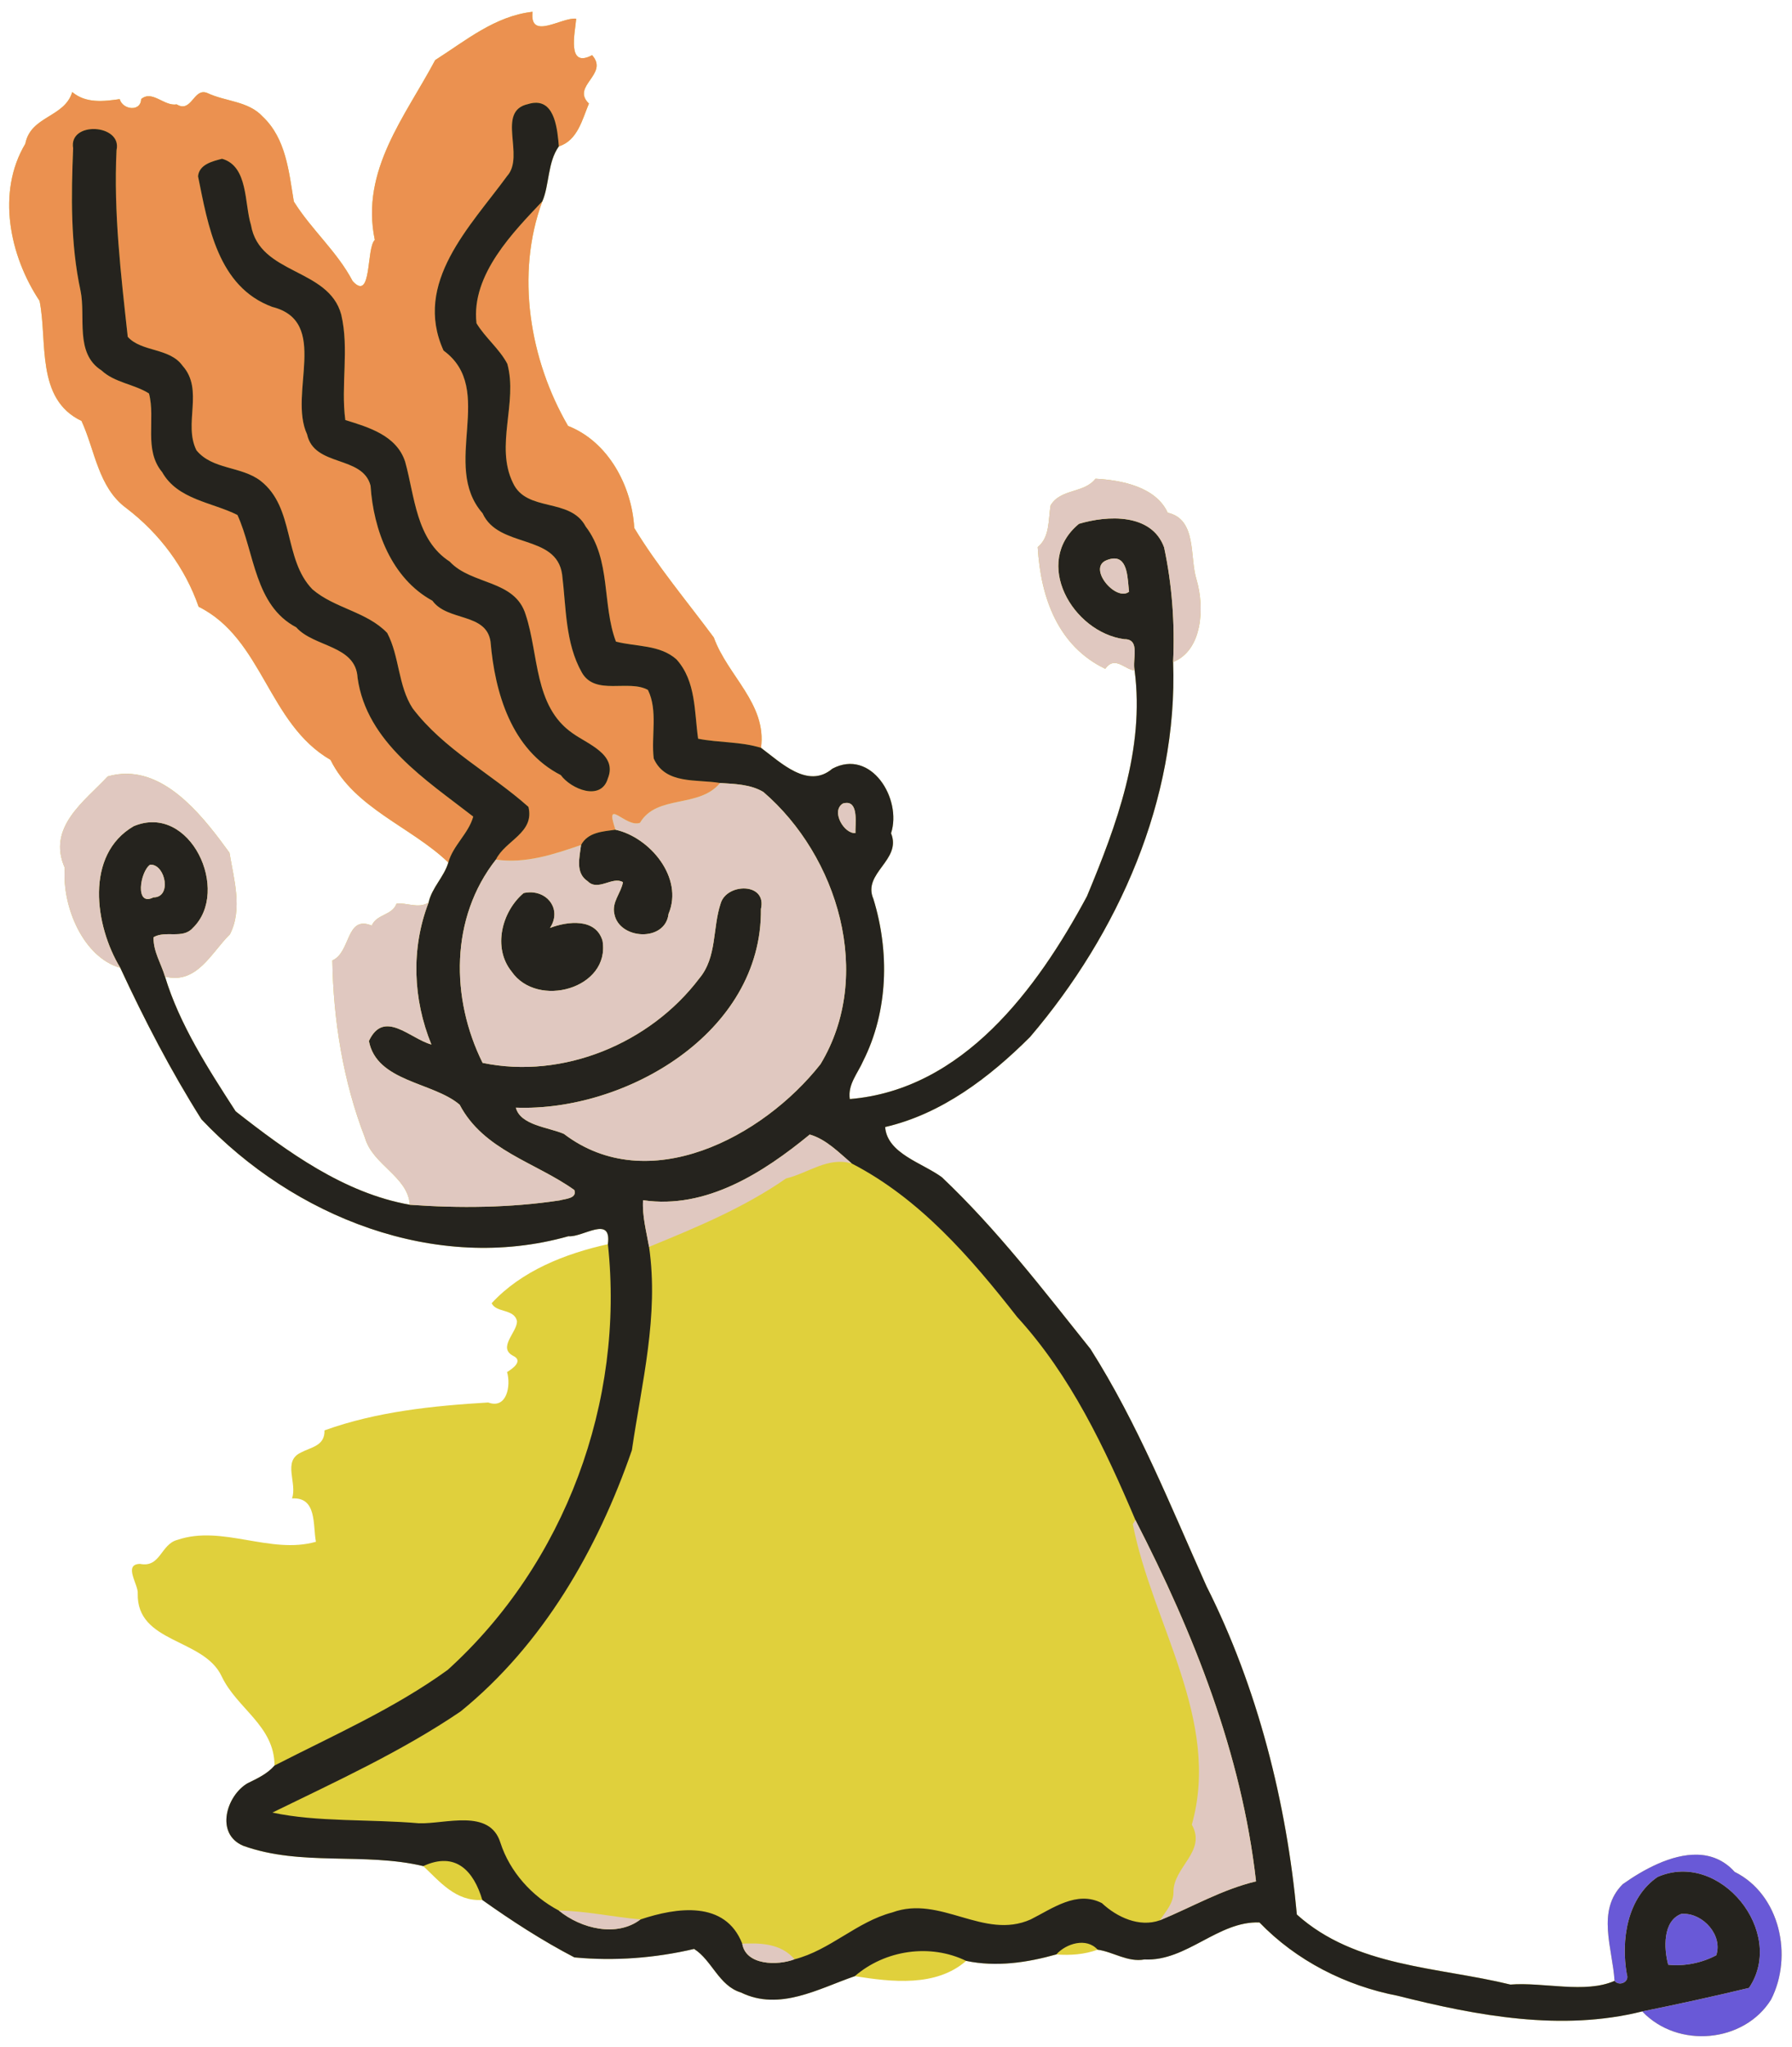 <?xml version="1.0" encoding="UTF-8" standalone="no"?>
<svg id="svg2" xmlns:rdf="http://www.w3.org/1999/02/22-rdf-syntax-ns#" xmlns="http://www.w3.org/2000/svg" height="933pt" width="817pt" version="1.1" xmlns:cc="http://creativecommons.org/ns#" xmlns:dc="http://purl.org/dc/elements/1.1/" viewBox="0 0 817 933">
<g id="g4208">
<path id="rect4205" d="m242.79 5.37c-17.24 2-30.341 13.09-44.381 22.02-13.64 25.67-34.14 50.279-27.53 81.969-3.98 3.69-1.18 28.55-10.1 18.77-7.04-13.46-18.89-23.53-26.82-36.28-2.27-13.68-3.56-28.63-14.16-38.67-6.59-7.19-16.971-6.819-25.341-10.809-6.24-2.52-7.04 9.359-13.9 5.209-5.76 0.96-11.109-6.68-16.209-2.43-0.1 5.95-8.45 4.93-9.77 0.03-7.45 1.09-15.44 1.99-21.65-3.22-3.5 11.66-18.919 10.78-21.389 23.57-13.21 22.11-7.15 51.1 6.5 71.62 3.74 18.51-1.901 44.699 19.119 54.709 6.17 13.36 7.581 30.25 20.331 39.67 15.4 11.7 26.969 27.42 33.069 45.02 29.32 14.61 31.561 53.28 60.131 69.8 10.86 22.07 36.87 30.56 53.7 46.78-1.95 6.62-7.5 11.441-9 18.261-4.74 2.96-10.07-0.131-14.6 0.509-2.11 5.48-8.961 4.621-11.311 9.991-11.84-4.94-9.449 12.229-17.959 15.869 0.44 27.19 4.96 55.301 14.88 80.831 3.53 12.45 19.65 17.709 20.43 30.539-29.96-5.3-55.819-24.109-79.389-42.589-12.45-19.25-25.601-39.591-32.211-61.411 14.57 3.7 21.161-11.029 29.611-19.289 5.89-11.58 1.75-25.13-0.22-37.17-10.929-15.05-26.673-35.713-46.664-35.994-2.856-0.04-5.799 0.336-8.827 1.203-10.56 11.34-27.79 23.141-19.6 41.661-1.3 17.91 8.53 40.84 25.3 45.58 10.93 23.58 23.061 46.99 36.991 69.05 41.96 44.4 106.75 70.39 167.32 53.3 6.59 0.63 19.81-9.9 18 3.63-19.52 4.3-39.431 12.19-52.981 26.9 2.01 4.47 10.44 2.41 11.55 8.28-0.03 5.06-8.989 12.031-1.669 15.741 4.64 2.29-0.351 5.819-2.861 7.359 1.8 6.12-0.04 17.02-8.6 13.87-25.02 1.49-50.839 4.119-74.639 12.709 0.22 7.08-6.081 7.611-10.711 10.081-8.59 4-1.579 13.879-4.089 20.939 11.45-0.72 9.44 12.14 10.9 19.75-20.69 5.93-42.661-7.839-63.161-0.859-7.68 2-7.649 12.819-17.039 10.939-7.86 0.17-0.61 9.6-1.05 13.55-0.47 22.74 30 20.24 38.23 37.62 6.95 14.8 24.109 22.53 24.139 40.78-3.32 3.81-7.89 5.85-12.3 8.07-9.59 5.55-14.899 22.97-2.009 28.48 26.42 9.5 55.21 2.83 82.13 9.25 7.34 6.85 14.711 16.231 26.911 15.431 13.26 9.44 27.349 18.58 41.959 26.2 18.22 1.75 36.92 0.249 54.6-3.891 8.13 5.1 11.27 16.84 21.35 19.9 17.63 8.56 35.42-1.79 51.93-7.47 16.71 2.66 37.07 5.03 50.75-6.98 13.75 2.87 27.79 0.85 41.12-2.92 6.3 0.49 12.82 0.021 18.8-2.159 7.27 1.04 13.72 5.84 21.37 4.43 19.22 0.94 33.539-17.58 52.439-16.82 16.8 17.41 39.331 28.85 63.061 33.4 36.15 9.15 74.669 16.321 111.44 7.091 16.26 17.14 46.41 14.389 58.7-5.361 10.22-19.83 4.091-47.96-16.559-58.23-4.902-5.431-10.801-7.642-17.003-7.8-11.841-0.301-24.786 6.88-34.006 13.43-12.15 12.07-4.631 29.251-3.741 44.031-13.46 5.95-32.36 0.519-47.5 1.709-33.01-8.11-70.67-7.92-97.35-31.93-4.65-50.63-17.789-103.25-41.209-149.66-16.39-36.59-31.321-74.14-52.891-108.1-21.54-26.95-42.621-54.51-67.741-78.28-8.93-6.57-24.929-10.77-25.869-22.88 25.78-5.96 47.669-22.66 66.089-41.07 40.18-47.07 67.44-108.21 65.2-170.88 13.49-5.35 14.371-24.99 10.741-37.33-3.35-10.31 0.349-27.671-13.211-30.741-5.39-11.76-20.98-14.849-32.9-15.489-5.28 6.8-15.929 4.42-20.489 12.2-1.09 6.59-0.251 14.39-5.861 18.98 1.35 23.4 9.441 45.21 30.781 55.47 4.51-6.31 9.08 0.61 13.4 0.7 4.68 35.99-8.22 70.489-21.75 103.01-22.67 42.16-56.461 88.13-108.11 92.4-1.02-6.62 3.66-11.759 6.12-17.409 11.4-22.66 12.041-49.78 4.641-73.8-5.16-11.85 13.07-17.66 8.05-29.95 5.1-15.71-9.13-38.781-26.75-29.431-11.15 9.49-23.561-2.84-32.541-9.5 2.72-20.03-15.239-32.839-21.509-50.289-12.58-16.94-25.68-32.481-36.27-49.911-1.09-19.11-11.811-39.33-30.191-46.53-17.51-30.08-24.01-69.19-11.72-102.38 3.22-7.36 2.361-17.891 7.531-25.041 8.58-2.65 10.71-12.419 13.71-19.509-8.31-8.03 9.29-13.28 1.45-22.05-11.74 6.21-7.749-10.36-7.259-16.62-6.49-0.84-21.38 10.161-19.9-3.159zm1.117 41.481c0.102-0.005 0.197 0.003 0.297 0.002-0.1 0.002-0.196-0.005-0.298 0-0.036 0.002-0.074 0.007-0.111 0.009 0.037-0.002 0.076-0.009 0.113-0.011z" fill="#e0d03c"/>
<path id="path6" d="m303.49 6.713c-21.55 2.5-37.93 16.363-55.48 27.525-17.05 32.088-42.67 62.849-34.41 102.46-4.98 4.61-1.48 35.69-12.63 23.46-8.8-16.82-23.61-29.41-33.52-45.35-2.84-17.098-4.45-35.785-17.7-48.335-8.24-8.988-21.21-8.525-31.68-13.512-7.8-3.15-8.8 11.699-17.37 6.512-7.201 1.2-13.888-8.35-20.262-3.037-0.126 7.437-10.563 6.162-12.213 0.037-9.313 1.362-19.3 2.487-27.063-4.026-4.375 14.575-23.649 13.476-26.736 29.463-16.513 27.638-8.938 63.878 8.125 89.528 4.675 23.14-2.377 55.87 23.898 68.38 7.713 16.7 9.477 37.82 25.414 49.59 19.25 14.63 33.707 34.28 41.337 56.28 36.65 18.26 39.45 66.6 75.16 87.25 13.58 27.58 46.09 38.2 67.13 58.47 2.72-9.82 11.53-16.47 14.2-26.16-26.84-20.9-60.74-42.28-65.91-79.03-0.97-18.72-24.86-17.38-34.97-28.81-23.77-12.51-23.69-42.45-33.49-64-14.4-7.26-34.08-8.71-42.908-24.4-10.65-12.75-3.624-30.12-7.512-44.83-8.525-5.39-19.499-6.08-27.099-13.17-15.325-9.75-8.789-30.5-11.926-45.47-5.75-26.62-5.299-53.95-4.199-81.04-2.713-15.65 28.099-13.938 24.736 1.037-1.737 35.603 2.539 71.153 6.389 106.37 7.937 8.79 23.837 6.08 31.249 16.5 12.31 13.76 0.29 32.98 7.91 48.16 9.2 11.15 25.49 8.91 36.54 17.39 19.62 15.28 12.9 44.69 29.55 61.8 12.66 10.91 30.99 12.68 42.63 24.88 7.06 13.41 6.1 30 14.47 42.92 17.75 23.39 44.36 36.9 66 56.15 3.63 14.87-13.25 19.11-18.53 30.04 16.88 2.43 32.84-2.93 48.52-8.31 3.9-7.33 12.32-7.69 19.61-8.72-6.47-19.21 5.85-0.89 13.97-3.92 9.62-16.29 33.6-8.11 45.66-22.69-13.16-2.28-31.19 1.06-37.83-13.97-1.54-12.78 2.5-27.31-3.3-39.05-11.03-6.16-29.99 3.5-37.65-9.91-9.55-16.84-8.93-37.22-11.25-55.87-3.26-23.37-36.19-14.67-45.35-34.9-24.06-27.39 8.06-70.58-22.22-92.67-17.57-38.73 15.31-70.77 36.22-99.45 10.39-11.453-6.55-36.965 11.99-41.003 15.09-4.637 16.6 13.787 17.5 24.1 10.72-3.313 13.39-15.525 17.13-24.387-10.38-10.038 11.62-16.6 1.82-27.562-14.68 7.762-9.69-12.951-9.08-20.776-8.11-1.05-26.72 12.701-24.87-3.949zm-176.94 83.75c15.01 4.237 12.65 25.537 16.48 37.737 4.86 28.52 44.23 24.32 51.44 51.05 4.62 19.61-0.33 40.24 2.32 60.07 13.43 4.13 29.29 8.84 34.11 23.78 5.5 19.72 6.16 44.44 25.39 56.86 12.51 13.5 37.26 10.14 43.33 30.38 7.49 22.5 4.64 52.05 26.54 67.31 8.53 6.25 25.8 12.04 20.28 25.79-3.89 13.35-21.1 6.06-26.85-1.83-28.09-14.35-37.59-46.91-40.04-76.06-2.46-16.55-24.54-11.41-33.12-23.29-23.32-12.7-33.64-40.37-35.25-65.55-4.55-17.47-32.1-10.47-36.18-29.24-10.86-23.36 13.28-64.29-19.85-72.61-31.07-11.47-36.59-46.45-42.29-74.42 0.63-6.74 8.17-8.552 13.69-9.977zm182.52 24.227c-16.03 17.03-40.74 41.66-37.52 69.49 4.99 8.25 13 14.48 17.56 23.1 6.1 22.08-7.16 46.64 3.21 67.84 7.82 17 32.62 8.13 41.46 24.87 14.55 18.92 9.26 44.42 17.23 65.56 11.49 2.99 25.11 1.69 34.53 10.16 11.16 12.4 10.11 29.75 12.31 45.17 11.84 2.34 24.24 1.59 35.84 5.19 3.4-25.03-19.05-41.04-26.89-62.86-15.72-21.17-32.1-40.6-45.34-62.39-1.36-23.88-14.76-49.16-37.74-58.16-21.88-37.6-30.01-86.48-14.65-127.97z" transform="scale(.8)" fill="#eb9150"/>
<path id="path8" d="m304.88 58.566c-1.18 0.055-2.48 0.286-3.89 0.721-18.54 4.038-1.6 29.55-11.99 41.003-20.91 28.68-53.79 60.72-36.22 99.45 30.28 22.09-1.84 65.28 22.22 92.67 9.16 20.23 42.09 11.53 45.35 34.9 2.32 18.65 1.7 39.03 11.25 55.87 7.66 13.41 26.62 3.75 37.65 9.91 5.8 11.74 1.76 26.27 3.3 39.05 6.64 15.03 24.67 11.69 37.83 13.97 8.34 0.57 17.26 0.69 24.65 5.11 42.41 36.45 63.21 104.4 32.56 155.09-32.86 41.74-98.27 76.21-146.24 39.7-8.85-3.8-24.74-4.87-27.38-14.94 62.05 2.39 140.38-42.22 139.69-113.16 3.56-15.24-19.52-14.86-22.94-3.22-4.72 14.02-2.02 30.61-12.16 42.7-28.11 37.16-77.71 57.7-123.53 48.18-18.24-36.75-18.53-82.62 7.59-115.82 5.28-10.93 22.16-15.17 18.53-30.04-21.64-19.25-48.25-32.76-66-56.15-8.37-12.92-7.41-29.51-14.47-42.92-11.64-12.2-29.97-13.97-42.63-24.88-16.65-17.11-9.93-46.52-29.55-61.8-11.05-8.48-27.34-6.24-36.54-17.39-7.62-15.18 4.4-34.4-7.91-48.16-7.412-10.42-23.312-7.71-31.249-16.5-3.85-35.22-8.126-70.77-6.389-106.37 3.363-14.978-27.449-16.69-24.736-1.04-1.1 27.09-1.551 54.42 4.199 81.04 3.137 14.97-3.399 35.72 11.926 45.47 7.6 7.09 18.574 7.78 27.099 13.17 3.888 14.71-3.138 32.08 7.512 44.83 8.828 15.69 28.508 17.14 42.908 24.4 9.8 21.55 9.72 51.49 33.49 64 10.11 11.43 34 10.09 34.97 28.81 5.17 36.75 39.07 58.13 65.91 79.03-2.67 9.69-11.48 16.34-14.2 26.16-2.44 8.28-9.38 14.3-11.25 22.83-10.09 26.2-8.93 55.03 1.6 80.86-11.96-3.18-27.04-20.39-35.6-2 4.41 23.32 36.55 23.36 51.7 36.29 13.7 26.06 43.15 32.75 65.36 48.61 1.75 4.9-5.26 4.98-8.42 5.93-28.16 4.23-57.01 4.52-85.34 2.48-37.45-6.62-69.78-30.13-99.24-53.23-15.56-24.07-32-49.49-40.263-76.77-2.2-7.5-6.763-14.37-6.525-22.44 6.85-4.02 16.618 1.23 22.328-5.22 21.84-21.01-1.4-71.51-33.615-58.05-28.025 16.25-22.213 56.81-7.688 80.7 13.663 29.48 28.826 58.74 46.243 86.31 52.45 55.5 133.43 87.99 209.15 66.63 8.23 0.79 24.76-12.38 22.5 4.54 9.66 89.62-24.38 181.92-91.28 242.52-30.57 22.13-65.29 37.35-98.7 54.5-4.15 4.8-9.86 7.4-15.38 10.1-11.98 7-18.62 28.7-2.51 35.6 33.03 11.9 69.01 3.6 102.66 11.6 18.65-8.6 28.81 3 33.64 19.3 16.58 11.8 34.19 23.2 52.45 32.7 22.78 2.2 46.15 0.4 68.25-4.8 10.16 6.4 14.09 21 26.69 24.8 22.04 10.8 44.27-2.2 64.91-9.3 17.23-14.9 42.86-18.7 63.44-8.7 17.19 3.6 34.74 1 51.4-3.7 5.56-6.2 17.12-9.8 23.5-2.7 9.09 1.3 17.15 7.3 26.71 5.6 24.03 1.2 41.93-22 65.55-21.1 21 21.8 49.17 36.1 78.83 41.8 45.19 11.4 93.33 20.4 139.3 8.9 20.35-4.1 40.78-8.6 60.83-13.4 21.38-31.6-16.53-78.8-52.1-63.2-17.43 12-20.91 36-17.5 55.5 1.67 4.3-4.28 7-7 3.7-16.82 7.4-40.44 0.6-59.37 2.1-41.26-10.1-88.34-9.9-121.69-39.9-5.81-63.3-22.23-129.09-51.51-187.1-20.49-45.74-39.15-92.68-66.11-135.13-26.93-33.68-53.28-68.13-84.68-97.85-11.16-8.21-31.16-13.46-32.33-28.6 32.22-7.44 59.58-28.32 82.61-51.33 50.22-58.84 84.3-135.27 81.5-213.6 1.03-21.87-0.55-43.93-5.13-65.33-7.12-19.61-32.41-18.25-48.52-13.41-26.69 21.94-3.6 61.76 25.82 65.73 9.49-0.15 4.4 11.83 5.9 17.75 5.85 44.98-10.27 88.11-27.18 128.76-28.34 52.7-70.58 110.16-135.14 115.5-1.28-8.28 4.57-14.7 7.65-21.76 14.25-28.33 15.05-62.23 5.8-92.25-6.45-14.82 16.34-22.08 10.06-37.44 6.38-19.64-11.41-48.48-33.44-36.79-13.93 11.86-29.45-3.55-40.67-11.88-11.6-3.6-24-2.85-35.84-5.19-2.2-15.42-1.15-32.77-12.31-45.17-9.42-8.47-23.04-7.17-34.53-10.16-7.97-21.14-2.68-46.64-17.23-65.56-8.84-16.74-33.64-7.87-41.46-24.87-10.37-21.2 2.89-45.76-3.21-67.84-4.56-8.62-12.57-14.85-17.56-23.1-3.22-27.83 21.49-52.46 37.52-69.49 4.03-9.2 2.96-22.366 9.42-31.303-0.82-9.346-2.14-25.353-13.61-24.821zm-178.33 31.897c-5.52 1.425-13.06 3.237-13.69 9.977 5.7 27.97 11.22 62.95 42.29 74.42 33.13 8.32 8.99 49.25 19.85 72.61 4.08 18.77 31.63 11.77 36.18 29.24 1.61 25.18 11.93 52.85 35.25 65.55 8.58 11.88 30.66 6.74 33.12 23.29 2.45 29.15 11.95 61.71 40.04 76.06 5.75 7.89 22.96 15.18 26.85 1.83 5.52-13.75-11.75-19.54-20.28-25.79-21.9-15.26-19.05-44.81-26.54-67.31-6.07-20.24-30.82-16.88-43.33-30.38-19.23-12.42-19.89-37.14-25.39-56.86-4.82-14.94-20.68-19.65-34.11-23.78-2.65-19.83 2.3-40.46-2.32-60.07-7.21-26.73-46.58-22.53-51.44-51.05-3.83-12.2-1.47-33.5-16.48-37.737zm508.27 227.74c8.13-0.19 7.77 12.26 8.63 18.92-7.39 5.99-24.13-13.69-12.66-18.01 1.53-0.59 2.87-0.88 4.03-0.91zm-152.06 139.24c6.58 0.28 4.53 12.61 4.75 17.17-6.41 0.68-14.23-12.6-7.08-16.85 0.87-0.25 1.65-0.35 2.33-0.32zm-132.01 15.28c-7.29 1.03-15.71 1.39-19.61 8.72-0.83 7.01-3.43 15.9 3.79 20.65 5.9 5.97 14.19-3.08 20.08 0.53-1.05 6.2-6.47 11.23-4.9 18.08 2.72 14.69 29.04 16.21 30.89-0.02 8.74-20.64-10.72-43.67-30.25-47.96zm-264.46 19.95c8.041 0.48 11.621 18.62 1.147 18.61-10.713 5.47-7.613-14.58-1.938-18.6 0.268-0.03 0.532-0.03 0.791-0.01zm215.61 15.71c-1.12 0.02-2.28 0.16-3.46 0.42-12.42 10.43-17.82 31.14-6.93 44.67 14.61 21.37 56.39 9.85 51.87-17.46-3.82-13.05-19.88-11.19-29.94-7.32 6.57-10.05-0.7-20.5-11.54-20.31zm159.57 138.02c9.33 2.64 16.74 10.37 23.96 16.51 38.56 19.88 67.61 53.4 94.23 87.43 30.41 33.19 50.05 74.78 67.4 115.66 33.26 64.66 60.55 133.19 68.75 205.9-19.37 4.6-36.6 14.7-54.85 22.2-11.63 4.1-24.32-1.7-32.99-9.8-14.32-7.4-28.23 3.1-40.61 9.3-26.77 11.9-51.36-14.1-78.85-4-20.26 5.3-35.42 21.5-55.71 26.7-9.76 3.7-27.75 3.5-29.8-8.9-9.68-24.8-37.42-20.7-58.01-13.8-13.38 10.2-33.74 5.4-46.55-5.1-15.19-8-27.88-22-33.25-38.6-6.1-19.7-31.32-10.6-46.47-11.1-27.26-2.4-58.22-0.6-83.46-6.1 35.55-17.4 73.6-34.76 107.29-57.65 46.81-38.05 78.04-92.25 97.56-148.81 5.6-38.35 15.47-76.69 9.79-115.85-1.54-8.77-3.96-17.63-3.43-26.57 35.99 5.32 68.64-15.79 95-37.42zm497.87 444c11.41-0.2 22.53 12.3 18.76 23.6-8.19 4.4-18.3 6.4-27.41 5.4-2.47-9.1-3.24-25 7.55-29h1.1z" transform="scale(.8)" fill="#25231e"/>
<path id="path14" d="m624.32 272.74c-6.6 8.5-19.91 5.52-25.61 15.25-1.36 8.24-0.31 17.99-7.32 23.72 1.68 29.25 11.8 56.52 38.47 69.34 5.64-7.89 11.35 0.76 16.75 0.88-1.5-5.92 3.59-17.9-5.9-17.75-29.42-3.97-52.51-43.79-25.82-65.73 16.11-4.84 41.4-6.2 48.52 13.41 4.58 21.4 6.16 43.46 5.13 65.33 16.86-6.69 17.96-31.24 13.42-46.66-4.18-12.89 0.44-34.59-16.51-38.43-6.74-14.7-26.23-18.56-41.13-19.36zm10.5 45.46c-1.16 0.03-2.5 0.32-4.03 0.91-11.47 4.32 5.27 24 12.66 18.01-0.86-6.66-0.5-19.11-8.63-18.92zm-562.38 122.65c-3.569-0.05-7.249 0.42-11.033 1.5-13.2 14.17-34.737 28.93-24.5 52.08-1.625 22.38 10.663 51.05 31.625 56.97-14.525-23.89-20.337-64.45 7.688-80.7 32.215-13.46 55.455 37.04 33.615 58.05-5.71 6.45-15.478 1.2-22.328 5.22-0.238 8.07 4.325 14.94 6.525 22.44 18.213 4.63 26.453-13.78 37.013-24.11 7.36-14.47 2.19-31.41-0.27-46.46-13.67-18.81-33.346-44.64-58.335-44.99zm337.94 5.26c-12.06 14.58-36.04 6.4-45.66 22.69-8.12 3.03-20.44-15.29-13.97 3.92 19.53 4.29 38.99 27.32 30.25 47.96-1.85 16.23-28.17 14.71-30.89 0.02-1.57-6.85 3.85-11.88 4.9-18.08-5.89-3.61-14.18 5.44-20.08-0.53-7.22-4.75-4.62-13.64-3.79-20.65-15.68 5.38-31.64 10.74-48.52 8.31-26.12 33.2-25.83 79.07-7.59 115.82 45.82 9.52 95.42-11.02 123.53-48.18 10.14-12.09 7.44-28.68 12.16-42.7 3.42-11.64 26.5-12.02 22.94 3.22 0.69 70.94-77.64 115.55-139.69 113.16 2.64 10.07 18.53 11.14 27.38 14.94 47.97 36.51 113.38 2.04 146.24-39.7 30.65-50.69 9.85-118.64-32.56-155.09-7.39-4.42-16.31-4.54-24.65-5.11zm72.38 11.33c-0.68-0.03-1.46 0.07-2.33 0.32-7.15 4.25 0.67 17.53 7.08 16.85-0.22-4.56 1.83-16.89-4.75-17.17zm-396.47 35.23c-0.259-0.02-0.523-0.02-0.791 0.01-5.675 4.02-8.775 24.07 1.938 18.6 10.474 0.01 6.894-18.13-1.147-18.61zm215.61 15.71c10.84-0.19 18.11 10.26 11.54 20.31 10.06-3.87 26.12-5.73 29.94 7.32 4.52 27.31-37.26 38.83-51.87 17.46-10.89-13.53-5.49-34.24 6.93-44.67 1.18-0.26 2.34-0.4 3.46-0.42zm-57.66 5.86c-5.93 3.7-12.59-0.16-18.25 0.64-2.64 6.84-11.2 5.77-14.14 12.48-14.8-6.17-11.81 15.29-22.45 19.84 0.55 33.99 6.2 69.13 18.6 101.04 4.41 15.56 24.56 22.13 25.54 38.17 28.33 2.04 57.18 1.75 85.34-2.48 3.16-0.95 10.17-1.03 8.42-5.93-22.21-15.86-51.66-22.55-65.36-48.61-15.15-12.93-47.29-12.97-51.7-36.29 8.56-18.39 23.64-1.18 35.6 2-10.53-25.83-11.69-54.66-1.6-80.86zm217.23 132.16c-26.36 21.63-59.01 42.74-95 37.42-0.53 8.94 1.89 17.8 3.43 26.57 26.89-11.02 54.05-22.26 78.06-38.96 12.8-3.09 23.78-12.49 37.47-8.52-7.22-6.14-14.63-13.87-23.96-16.51zm185.59 219.6c-0.36 0.6-1.1 1.8-1.46 2.39 10.94 56.5 50.35 111.62 33.62 171.21 8.63 15.4-10.83 24.1-10.47 38.7-0.1 6.2-4.5 10.9-7.79 15.8 18.25-7.5 35.48-17.6 54.85-22.2-8.2-72.71-35.49-141.24-68.75-205.9zm-328.62 222.5c12.81 10.5 33.17 15.3 46.55 5.1-15.54-1.4-30.95-4.8-46.55-5.1zm108.61 18.8c-1.36 0-2.71 0-4.05 0.1 2.05 12.4 20.04 12.6 29.8 8.9-6.45-7.7-16.24-9.2-25.75-9z" transform="scale(.8)" fill="#e0c8c0"/>
<path id="path40" d="m967.31 1056.7c-14.8-0.4-30.98 8.6-42.51 16.8-15.19 15.1-5.79 36.6-4.68 55.1 2.72 3.3 8.67 0.6 7-3.7-3.41-19.5 0.07-43.5 17.5-55.5 35.57-15.6 73.48 31.6 52.1 63.2-20.05 4.8-40.48 9.3-60.83 13.4 20.32 21.4 58.01 17.9 73.41-6.7 12.7-24.8 5.1-60-20.74-72.8-6.12-6.8-13.5-9.6-21.25-9.8zm-7.97 33.7h-1.1c-10.79 4-10.02 19.9-7.55 29 9.11 1 19.22-1 27.41-5.4 3.77-11.3-7.35-23.8-18.76-23.6z" transform="scale(.8)" fill="#6959d7"/>
</g>
</svg>
